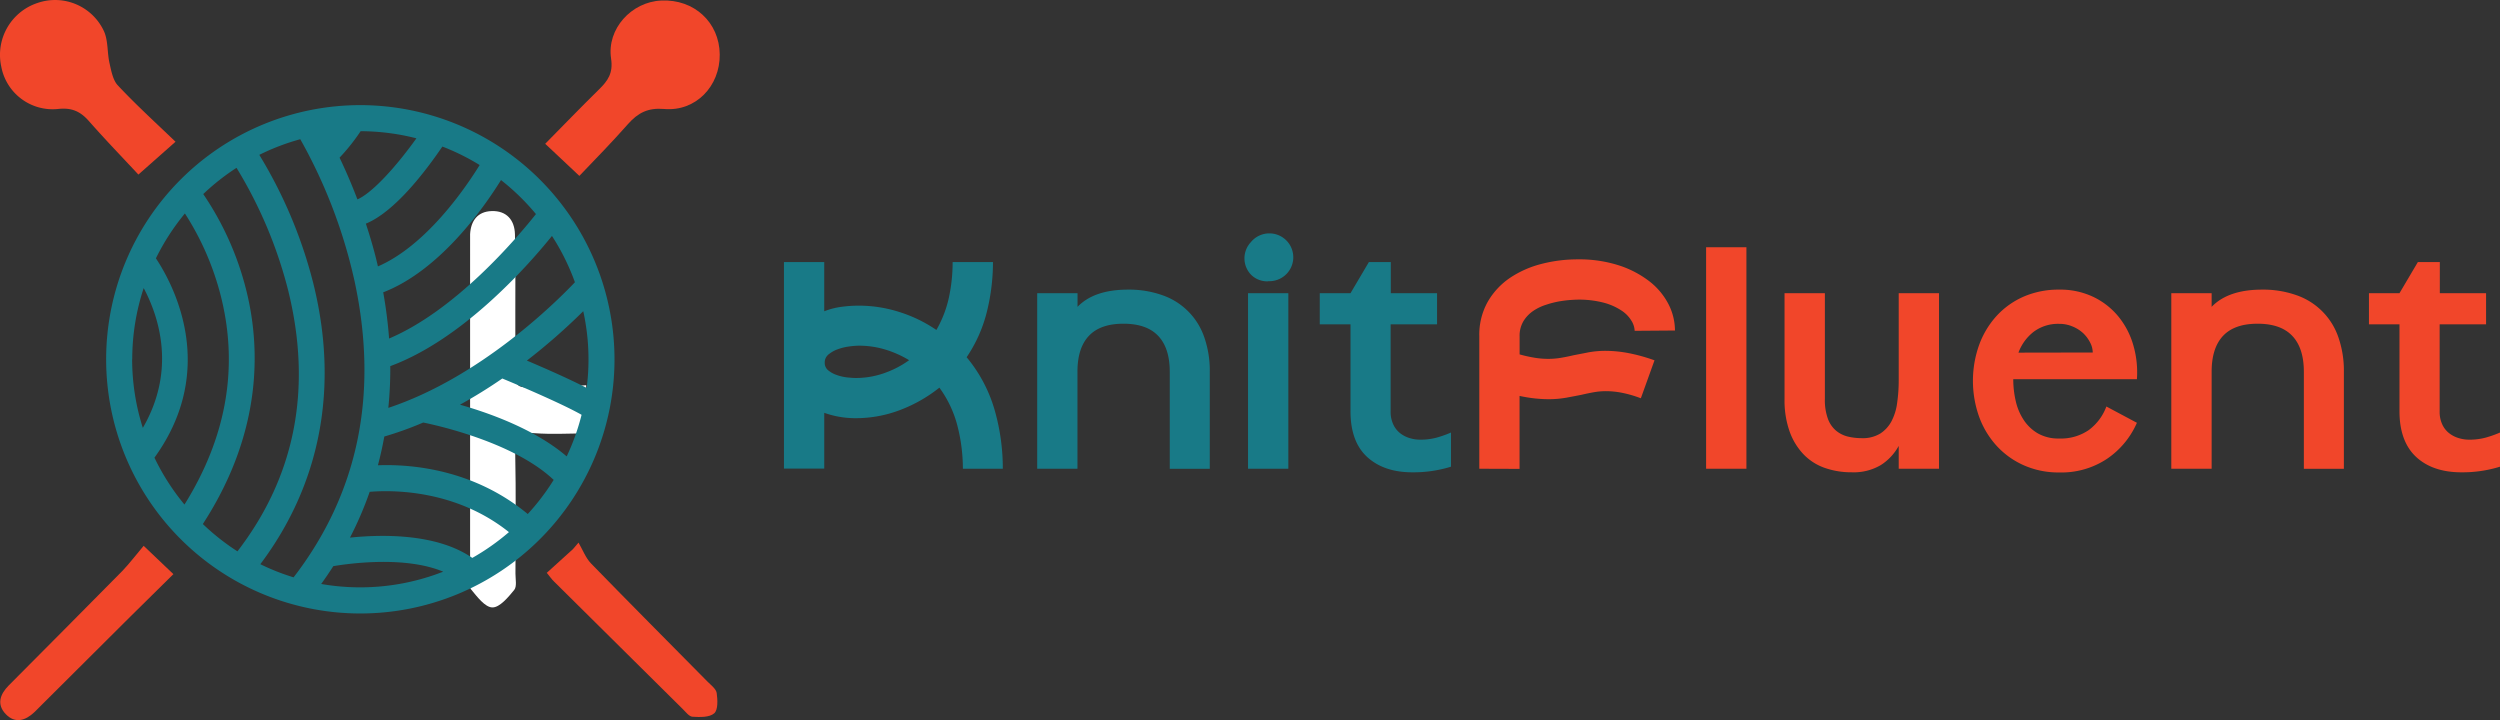 <svg xmlns="http://www.w3.org/2000/svg" id="Layer_1" data-name="Layer 1" viewBox="180.08 163.5 731.97 210.84"><rect x="180.08" y="163.5" width="731.97" height="210.84" fill="#333333" stroke="none"/><defs><style>.cls-1{fill:#187a87;}.cls-2{fill:#f1462a;}.cls-3{fill:#fff;}</style></defs><path class="cls-1" d="M463.1,268.09a42.54,42.54,0,0,1,8.16,15.33,61.84,61.84,0,0,1,2.43,17.32H462a50.45,50.45,0,0,0-1.56-12.42A32.62,32.62,0,0,0,455.12,277a42.57,42.57,0,0,1-11.51,6.55,36.31,36.31,0,0,1-13,2.39,27.24,27.24,0,0,1-9.2-1.57v16.33h-11.8V240.23h11.8v14.41a21.34,21.34,0,0,1,5-1.3,38,38,0,0,1,5.08-.35,39,39,0,0,1,11.94,1.87,40.88,40.88,0,0,1,10.81,5.25,33.16,33.16,0,0,0,3.69-9.6A49.23,49.23,0,0,0,459,240.23h11.81a60.42,60.42,0,0,1-1.78,14.54A41.45,41.45,0,0,1,463.1,268.09Zm-32.47,6.08a24.82,24.82,0,0,0,8.25-1.39,28.73,28.73,0,0,0,7.38-3.82,30.56,30.56,0,0,0-7-3.12,26.37,26.37,0,0,0-7.64-1.13,22,22,0,0,0-2.82.22,15.54,15.54,0,0,0-3.3.78,9,9,0,0,0-2.78,1.52,3,3,0,0,0-1.17,2.43,2.79,2.79,0,0,0,1,2.25,7.94,7.94,0,0,0,2.52,1.39,13.7,13.7,0,0,0,3,.7C429.16,274.11,430,274.17,430.63,274.17Z"/><path class="cls-1" d="M510.33,248.3A29.12,29.12,0,0,1,520.61,250a19.78,19.78,0,0,1,12.11,12.37,29.75,29.75,0,0,1,1.57,10v28.39H522.57V272.35q0-6.94-3.39-10.51T509,258.28q-6.76,0-10.11,3.56t-3.34,10.51v28.39H483.76v-51.4h11.81v4Q500.43,248.3,510.33,248.3Z"/><path class="cls-1" d="M551.39,245.87a6.7,6.7,0,0,1-5.08-2,6.92,6.92,0,0,1,0-9.46,7,7,0,1,1,5.08,11.41Zm-5.9,54.87v-51.4h11.8v51.4Z"/><path class="cls-1" d="M587.24,283.89a8.64,8.64,0,0,0,.87,4.08,7,7,0,0,0,2.17,2.56,8.63,8.63,0,0,0,2.78,1.31,10.58,10.58,0,0,0,2.69.39,18.23,18.23,0,0,0,5-.61,31.51,31.51,0,0,0,4.16-1.48v10a37.14,37.14,0,0,1-11.28,1.65q-8.34,0-13.24-4.47t-4.9-13.42V258.46h-9v-9.12h9l5.38-9.11h6.42v9.11h13.54v9.12H587.24Z"/><path class="cls-2" d="M613.2,300.74V261.93a19.68,19.68,0,0,1,2.47-10.07,21.35,21.35,0,0,1,6.51-7,29.68,29.68,0,0,1,9.2-4.08,42,42,0,0,1,10.55-1.34,37.75,37.75,0,0,1,12.33,1.82,29.31,29.31,0,0,1,8.9,4.73,20.16,20.16,0,0,1,5.47,6.64,17,17,0,0,1,1.86,7.64l-11.8.09a6,6,0,0,0-.92-2.91,9.27,9.27,0,0,0-2.9-3,17.64,17.64,0,0,0-5.17-2.31,28.76,28.76,0,0,0-7.77-.91q-.43,0-1.86.09t-3.3.39a27.21,27.21,0,0,0-3.95,1,14.31,14.31,0,0,0-3.82,1.82,9.76,9.76,0,0,0-2.87,3,8.29,8.29,0,0,0-1.13,4.43v5.3a39.26,39.26,0,0,0,4.52,1,23.93,23.93,0,0,0,3.73.31,22.12,22.12,0,0,0,3.86-.31c1.19-.2,2.39-.44,3.61-.73l4.47-.87a27.82,27.82,0,0,1,5.16-.44,37.13,37.13,0,0,1,6.25.61,50.6,50.6,0,0,1,7.9,2.17l-4,11.11a34.11,34.11,0,0,0-5.69-1.64,24.59,24.59,0,0,0-4.38-.44,20.24,20.24,0,0,0-3.69.31c-1.13.2-2.3.44-3.52.73-1.44.29-3,.58-4.55.87a29.51,29.51,0,0,1-5.26.44c-1.21,0-2.51-.08-3.9-.22a43.6,43.6,0,0,1-4.52-.74v21.36Z"/><path class="cls-2" d="M679.61,235.89h11.8v64.85h-11.8Z"/><path class="cls-2" d="M736,249.34h11.8v51.4H736v-6.69a15.4,15.4,0,0,1-5.21,5.6,15.63,15.63,0,0,1-8.6,2.13,23.45,23.45,0,0,1-7.77-1.26,15.87,15.87,0,0,1-6.2-3.91,18.84,18.84,0,0,1-4.13-6.68,27.3,27.3,0,0,1-1.52-9.59v-31h11.81v31a16,16,0,0,0,.87,5.72,8.27,8.27,0,0,0,2.39,3.52,8.56,8.56,0,0,0,3.47,1.74,17.36,17.36,0,0,0,4,.47,9.89,9.89,0,0,0,5.47-1.34,9.7,9.7,0,0,0,3.3-3.6,15.86,15.86,0,0,0,1.65-5.3A45.85,45.85,0,0,0,736,275Z"/><path class="cls-2" d="M783,248.3a22.45,22.45,0,0,1,10.15,2.21,21.49,21.49,0,0,1,7.34,5.87,23.5,23.5,0,0,1,4.25,8.37,28.31,28.31,0,0,1,1,9.77h-36.2a28.08,28.08,0,0,0,.7,6.29,16.67,16.67,0,0,0,2.3,5.56,12.5,12.5,0,0,0,4.16,4,12.1,12.1,0,0,0,6.3,1.52,14.4,14.4,0,0,0,8.64-2.47,15.07,15.07,0,0,0,5.16-6.9l8.94,4.77A24.64,24.64,0,0,1,797,297.83a24.11,24.11,0,0,1-14,4,24.92,24.92,0,0,1-10.42-2.12,23.89,23.89,0,0,1-8-5.78,25.53,25.53,0,0,1-5.07-8.5,31.39,31.39,0,0,1,0-20.84,25.68,25.68,0,0,1,5.07-8.51,23.49,23.49,0,0,1,8-5.73A25.54,25.54,0,0,1,783,248.3Zm9.81,18.41a6.45,6.45,0,0,0-.74-2.87,10,10,0,0,0-2-2.73,10.21,10.21,0,0,0-3.13-2,9.78,9.78,0,0,0-3.9-.79,11.92,11.92,0,0,0-7.51,2.31,13.69,13.69,0,0,0-4.47,6.12Z"/><path class="cls-2" d="M842.38,248.3A29.12,29.12,0,0,1,852.66,250a19.78,19.78,0,0,1,12.11,12.37,29.75,29.75,0,0,1,1.57,10v28.39H854.62V272.35q0-6.94-3.39-10.51t-10.16-3.56q-6.77,0-10.11,3.56t-3.34,10.51v28.39H815.81v-51.4h11.81v4Q832.48,248.3,842.38,248.3Z"/><path class="cls-2" d="M894.38,283.89a8.77,8.77,0,0,0,.86,4.08,7,7,0,0,0,2.18,2.56,8.58,8.58,0,0,0,2.77,1.31,10.65,10.65,0,0,0,2.69.39,18.12,18.12,0,0,0,5-.61,31.15,31.15,0,0,0,4.17-1.48v10a37.21,37.21,0,0,1-11.29,1.65c-5.55,0-10-1.49-13.23-4.47s-4.91-7.45-4.91-13.42V258.46h-8.94v-9.12h8.94l5.38-9.11h6.43v9.11h13.54v9.12H894.38Z"/><path class="cls-3" d="M351.76,290.4c-5.06,0-10.14.32-15.17-.07-4.72-.37-5.76,1.57-5.66,5.9.25,11.74.09,23.48.07,35.23,0,1.62.46,3.74-.36,4.76-1.76,2.15-4.25,5.16-6.4,5.13s-4.47-3.15-6.25-5.3c-.73-.89-.27-2.8-.27-4.24V235.32c0-1.09,0-2.17,0-3.25.22-4,2.26-6.64,6.3-6.77,4.34-.15,6.72,2.58,6.83,6.77.21,7.76.1,15.54.11,23.31,0,4.15,0,8.31,0,12.46.09,10.37-1.09,9.07,9.39,9.09,3.79,0,7.57-.42,11.35-.64Z"/><path class="cls-2" d="M231.47,205l-10.87,9.61c-4.6-4.94-9.66-10.18-14.47-15.64-2.5-2.84-5-4-9-3.57A15.3,15.3,0,0,1,180.45,183,16,16,0,0,1,191,164.39a15.77,15.77,0,0,1,19.57,8.36c1.2,2.78.88,6.18,1.57,9.22.51,2.27,1,5,2.44,6.53C219.85,194.13,225.59,199.36,231.47,205Z"/><path class="cls-2" d="M349.71,215l-10-9.4c5.38-5.45,10.51-10.77,15.78-15.94,2.57-2.53,4.15-4.74,3.51-9-1.32-8.7,6-16.64,14.7-17,9.61-.45,17,6.39,17.11,15.75s-7.05,16.79-16.24,16c-4.77-.41-7.68,1.11-10.59,4.38C359.39,205,354.5,210,349.71,215Z"/><path class="cls-2" d="M340.17,331.22l7.66-6.94,1.63-1.91c1.21,2.06,2.08,4.47,3.7,6.14,11.3,11.62,22.75,23.09,34.13,34.62,1,1,2.46,2.09,2.63,3.28.28,2,.42,4.94-.73,5.94-1.39,1.22-4.2,1.14-6.36,1-1-.05-2-1.43-2.92-2.32q-18.82-18.6-37.59-37.24C341.66,333.17,341.13,332.39,340.17,331.22Z"/><path class="cls-2" d="M222.14,323.31l8.71,8.29c-4.39,4.33-8.55,8.41-12.68,12.51q-13,12.93-26,25.89c-.68.67-1.35,1.34-2,2-2.64,2.48-5.64,3.45-8.39.6s-1.69-5.84.85-8.4c11.08-11.16,22.19-22.28,33.22-33.48C218,328.48,219.92,325.93,222.14,323.31Z"/><path class="cls-1" d="M285.56,194.28A74.42,74.42,0,1,0,360,268.69,74.5,74.5,0,0,0,285.56,194.28ZM346,297.13c-9.07-7.77-22.14-12.55-31.24-15.14a144.4,144.4,0,0,0,12.39-7.67c7.69,3.19,18.49,7.93,23.21,10.63A66.08,66.08,0,0,1,346,297.13Zm-127.2-28.44a66.62,66.62,0,0,1,3.35-20.85c4.36,8.2,9.66,23.84-.25,40.94A66.38,66.38,0,0,1,218.77,268.69Zm6.94-29.58A66.92,66.92,0,0,1,234.22,226,81.56,81.56,0,0,1,244.69,250c5.32,20.86,1.75,41.44-10.6,61.23a67,67,0,0,1-8.79-13.73C244.3,271.23,230.5,246.29,225.71,239.11ZM252,247.75a87.86,87.86,0,0,0-12.41-27.43,65.83,65.83,0,0,1,9.74-7.68,129.67,129.67,0,0,1,15.11,35.83c7.11,28.73,2.11,54.43-14.84,76.46a67.32,67.32,0,0,1-10.13-8C257.4,289.3,256.26,264.17,252,247.75Zm19.79-1.37A136,136,0,0,0,256,208.84a66,66,0,0,1,12-4.58A151.22,151.22,0,0,1,283.93,246c7.06,33,1,62-17.89,86.54a65.76,65.76,0,0,1-9.74-3.85C274,305.13,279.37,276.77,271.79,246.38Zm18.94-4.88c-1-4.43-2.25-8.62-3.53-12.52,8.35-3.4,17.31-15.08,22.4-22.57a66,66,0,0,1,10.92,5.41C316.25,218.72,304.78,235.43,290.73,241.5Zm-6-19.61c-1.77-4.67-3.58-8.78-5.23-12.23a57.92,57.92,0,0,0,6.17-7.75A66.76,66.76,0,0,1,302,204C295.94,212.46,289,220.05,284.7,221.89Zm3.62,85.61c6.22-.52,24.95-.82,40.74,11.8a67.24,67.24,0,0,1-10.73,7.55c-10.36-7.18-26.29-6.92-35.81-5.94A103,103,0,0,0,288.32,307.5Zm6-36.8c21.14-7.81,40-29,47.34-38.12a66.4,66.4,0,0,1,6.72,13.56c-5.79,6.09-27.83,27.87-54.63,36.78A114.85,114.85,0,0,0,294.35,270.7Zm40-1.63a178.89,178.89,0,0,0,16.5-14.46,65.59,65.59,0,0,1,1,22.47C346.73,274.44,339.59,271.3,334.33,269.07ZM337,226.18c-5.56,7-23.41,28.12-43,36.44a131.39,131.39,0,0,0-1.72-13.53c16.62-6.42,29.5-24.83,34.49-32.87A66.92,66.92,0,0,1,337,226.18Zm-62.88,108.3c1.24-1.72,2.42-3.45,3.55-5.22,5-.83,21.12-3,32.17,1.62a66.54,66.54,0,0,1-35.72,3.6ZM334.6,314c-16.09-13.34-34.64-14.63-43.87-14.27.73-2.77,1.36-5.58,1.87-8.42A100.22,100.22,0,0,0,304,287.21c5.1,1.05,26.84,6.05,38.19,16.8A67.47,67.47,0,0,1,334.6,314Z"/></svg>
